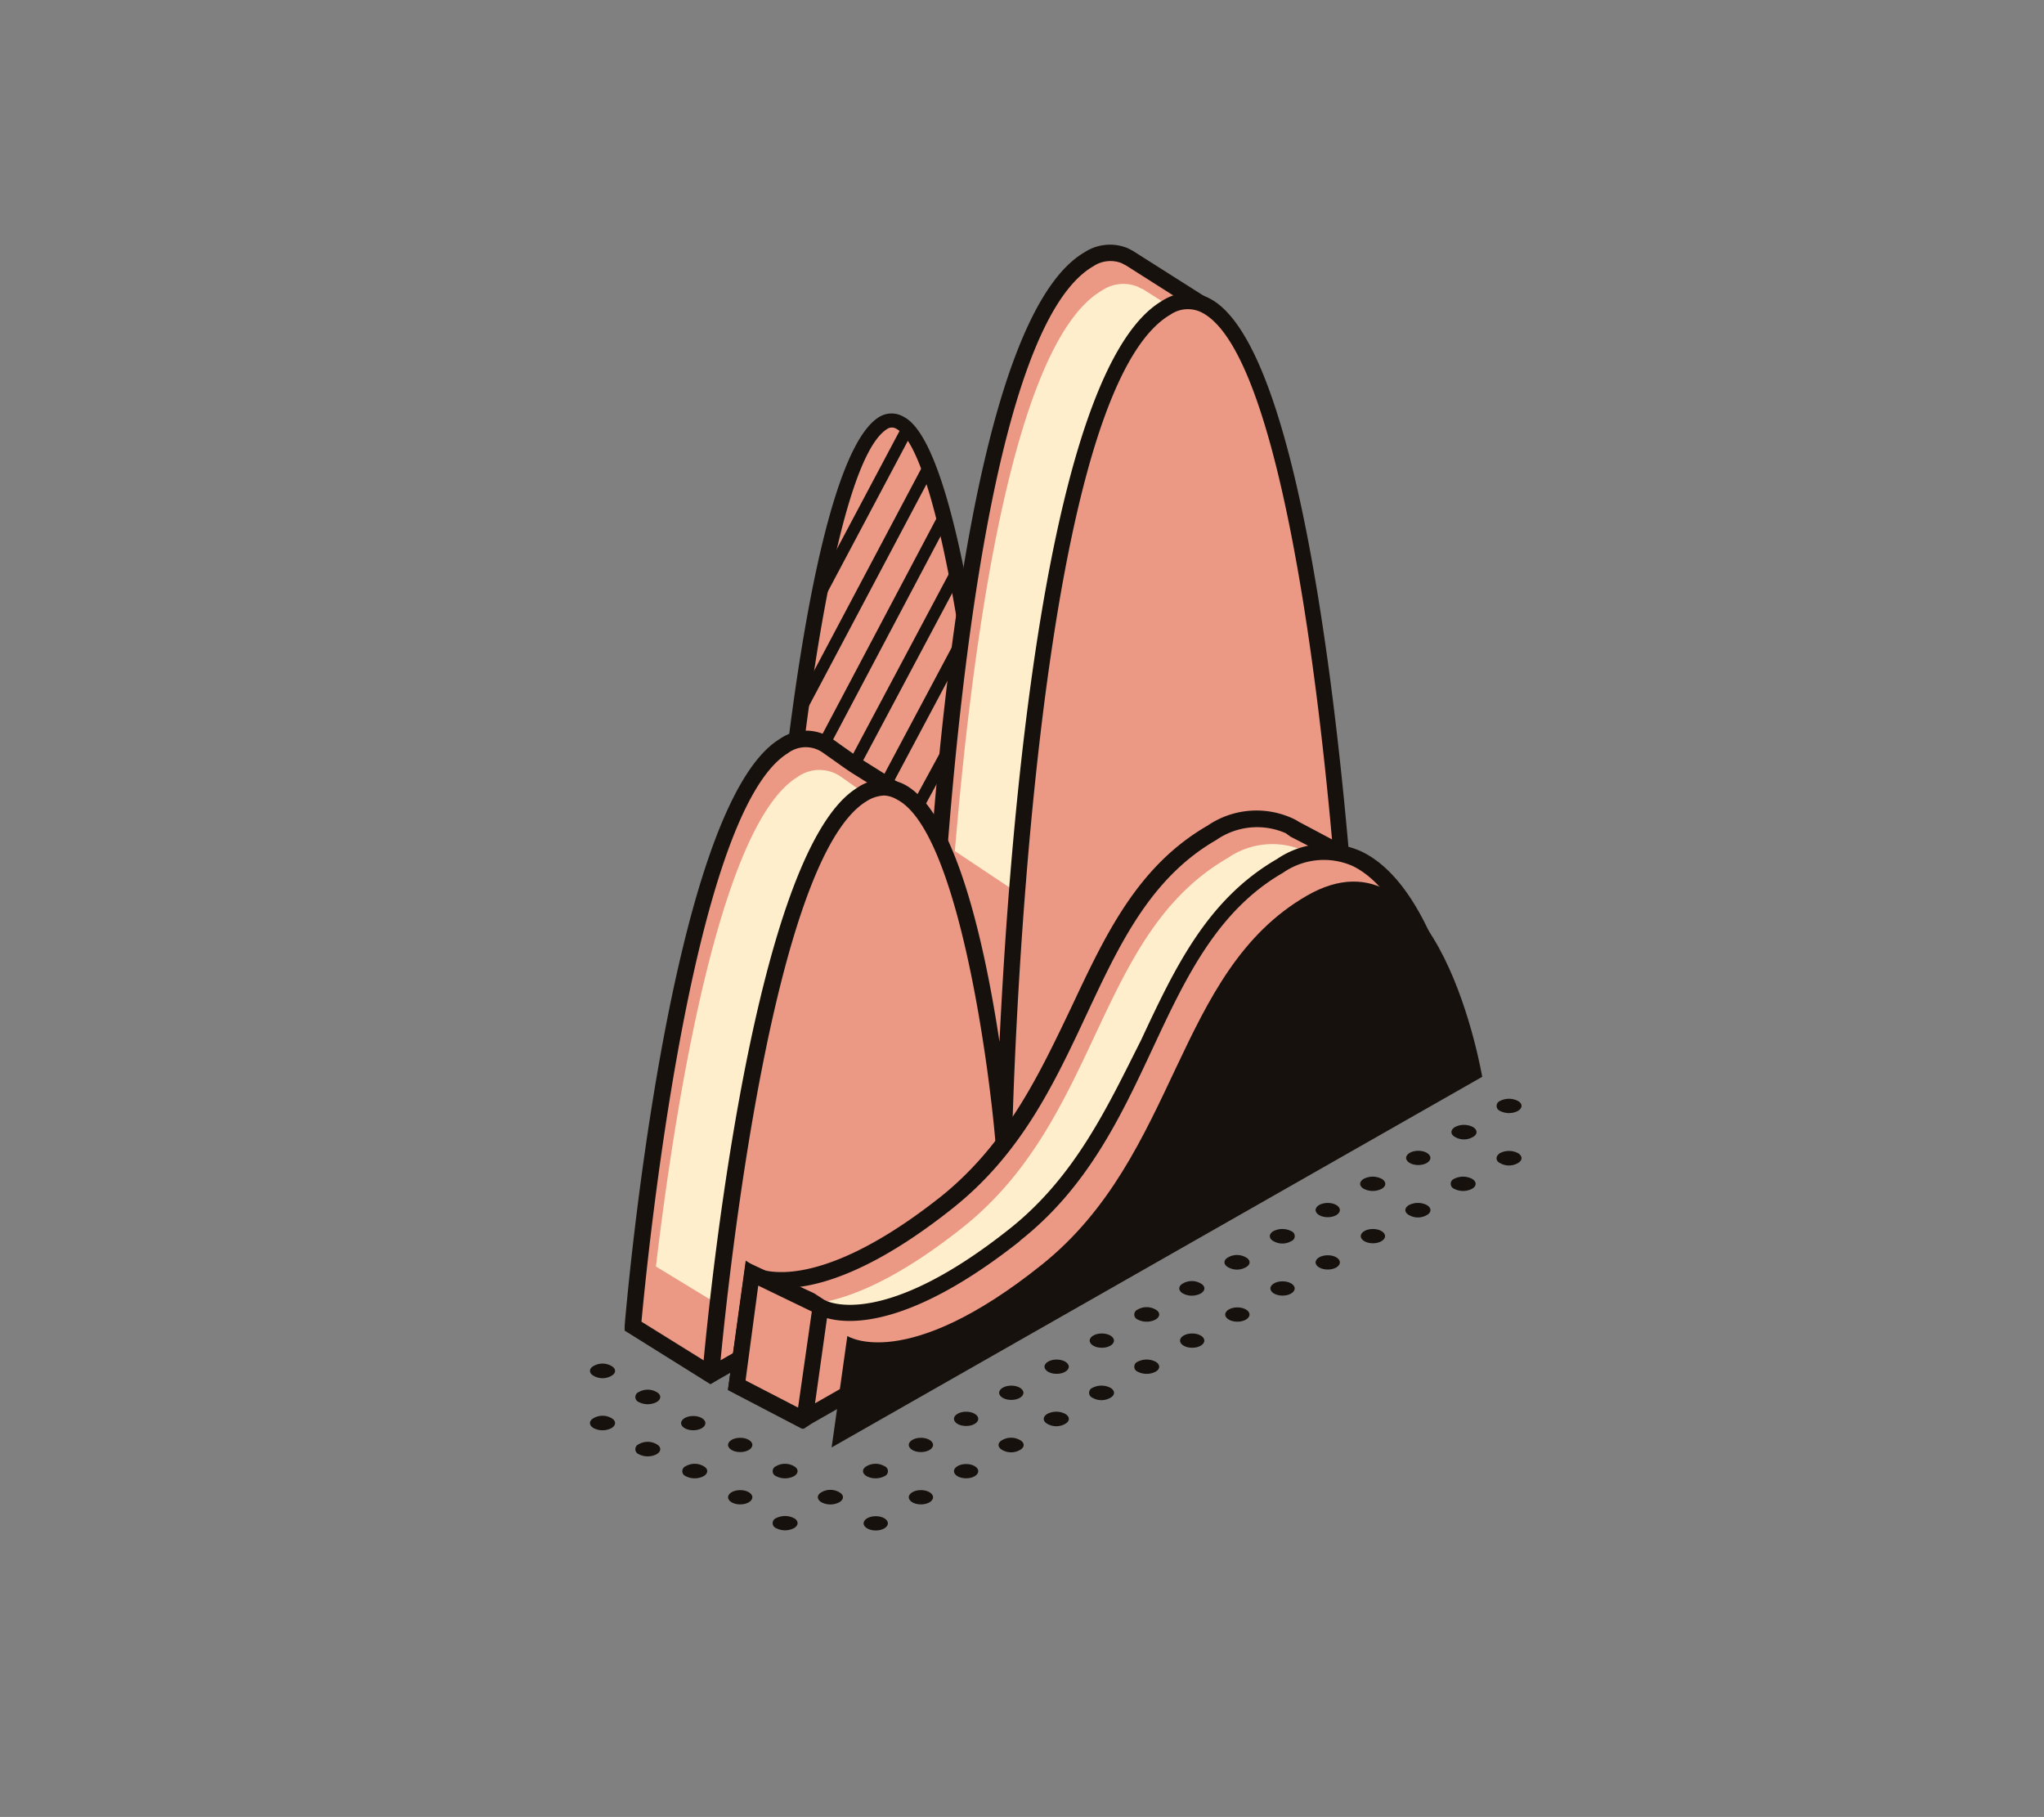 <svg id="content" xmlns="http://www.w3.org/2000/svg" viewBox="0 0 114.46 101.73">
  <rect x="0" y="0" width="114.46" height="101.73" fill="#808080" stroke="none"/>
  <defs>
    <style>
      .cls-1 {
        fill: #eb9884;
      }

      .cls-2 {
        fill: #16110d;
      }

      .cls-3 {
        fill: #fec;
      }
    </style>
  </defs>
  <title>Artboard 27</title>
  <path class="cls-1" d="M43.82,48.86s1.82-23,5.66-25.22,6.05,22.78,6.05,22.78L51.6,60.22l-5.76,3Z"/>
  <path class="cls-2" d="M45.48,63.9l-2.11-15v0c.19-2.38,2-23.3,5.89-25.57a1.32,1.32,0,0,1,1.33,0C54,25,55.79,44.19,56,46.38v.08L52,60.53ZM44.27,48.84l1.92,13.68,5-2.61,3.86-13.53C54.33,38,52.42,25.17,50.18,24a.47.47,0,0,0-.47,0C46.73,25.74,44.78,42.47,44.27,48.84Z"/>
  <rect class="cls-2" x="42.95" y="28.42" width="10.69" height="0.67" transform="translate(0.25 57.92) rotate(-62.03)"/>
  <rect class="cls-2" x="40.72" y="32.72" width="15.26" height="0.67" transform="translate(-3.5 60.29) rotate(-62.07)"/>
  <rect class="cls-2" x="42.21" y="35.11" width="14.43" height="0.67" transform="translate(-5.01 62.56) rotate(-62.13)"/>
  <rect class="cls-2" x="44.44" y="37.03" width="12.58" height="0.67" transform="translate(-6.09 64.58) rotate(-61.97)"/>
  <rect class="cls-2" x="47.2" y="39.58" width="9.02" height="0.67" transform="translate(-7.82 66.8) rotate(-61.96)"/>
  <rect class="cls-2" x="50.28" y="43.24" width="3.93" height="0.67" transform="translate(-11.01 68.62) rotate(-61.43)"/>
  <path class="cls-1" d="M66.77,20.59c.3-1.73.59-3.52.59-3.52l-4.08-2.6a1.84,1.84,0,0,1-.27-.13,2.14,2.14,0,0,0-2,.19c-8.26,4.76-9.12,46.83-9.12,46.83s-.21-2.45-.69-5.64l.3-.54-1.3-10.89L48.11,43c-.6-.37-1.16-.8-1.74-1.2a2.08,2.08,0,0,0-2.47,0c-6,3.71-8.45,32.48-8.45,32.48L39.79,77l4-7.45L71.36,53.77S70.3,31.81,66.77,20.59Z"/>
  <path class="cls-3" d="M60,52l11.37-6.84c-.68-7.23-1.87-16.67-3.82-22.85.29-1.73.58-3.52.58-3.52L64,16.19a1.39,1.39,0,0,1-.27-.13,2.14,2.14,0,0,0-2,.19c-4.92,2.83-7.21,18.87-8.26,31.4Z"/>
  <path class="cls-3" d="M41.56,73.85l9.13-21.33.77-2.06L50.93,46l-2.07-1.29c-.6-.37-1.16-.8-1.74-1.2a2.1,2.1,0,0,0-2.47,0c-4.45,2.73-6.92,19-7.92,27.4Z"/>
  <path class="cls-2" d="M39.78,77.5l-4.8-3,0-.28c.1-1.18,2.49-29,8.66-32.83a2.58,2.58,0,0,1,3,0l.63.45c.36.25.71.51,1.08.74L50.61,44l1.13,9.54c.69-12.49,2.8-35.83,9-39.42a2.6,2.6,0,0,1,2.42-.22l.27.14,4.4,2.79,0,.3s-.28,1.71-.57,3.41c3.48,11.18,4.57,33,4.58,33.19V54L44.12,69.84l-4,7.44ZM35.92,74l3.7,2.3,3.83-7.15L70.89,53.52C70.76,51,69.6,31.09,66.34,20.73l0-.11,0-.1c.22-1.31.44-2.65.54-3.23l-3.81-2.42-.27-.14a1.72,1.72,0,0,0-1.58.18C53.27,19.5,52.32,61,52.32,61.37l-.9,0s-.21-2.48-.68-5.61l0-.15.29-.55L49.76,44.56l-1.89-1.18c-.39-.24-.76-.51-1.14-.78l-.61-.43a1.66,1.66,0,0,0-2,0C38.65,45.55,36.19,71.11,35.92,74Z"/>
  <path class="cls-1" d="M39.79,77s2.4-28.76,8.45-32.48,8,19.57,8,19.57S57.07,22,65.33,17.22,75.7,56.46,75.7,56.46Z"/>
  <path class="cls-2" d="M39.81,77.48l-.5-.29C39.41,76,41.83,47.9,48,44.11a2.57,2.57,0,0,1,2.62-.2c2.89,1.47,4.53,9,5.35,14.42.56-11.77,2.55-37.7,9.13-41.5a2.61,2.61,0,0,1,2.69-.09c6.55,3.57,8.29,38.23,8.36,39.7v.28Zm9.7-32.94a2,2,0,0,0-1,.33c-5.21,3.21-7.7,26.5-8.16,31.29L75.24,56.21c-.62-12.39-3-36-7.88-38.68a1.72,1.72,0,0,0-1.81.08c-7.94,4.59-8.86,45.54-8.87,46l-.92.53c-.4-4.82-2.17-17.67-5.54-19.38A1.53,1.53,0,0,0,49.51,44.54Z"/>
  <path class="cls-1" d="M75.08,49.28l.75-1.15L72.46,46.4a3.3,3.3,0,0,0-.32-.18,4.42,4.42,0,0,0-4.32.39C60.43,50.88,60.71,61.13,53,67.26s-10.9,4-10.9,4l-.87,6.24L45,79.49l11-7.78,21.64-15A26.33,26.33,0,0,0,75.08,49.28Z"/>
  <path class="cls-3" d="M76,50.71l.75-1.15-3.36-1.73a3.47,3.47,0,0,0-.33-.18,4.4,4.4,0,0,0-4.31.39c-7.4,4.27-7.12,14.52-14.8,20.65s-10.9,4-10.9,4l-.56,4.17L47.7,76l8.71-5.13,22.13-12.7A26.15,26.15,0,0,0,76,50.71Z"/>
  <path class="cls-2" d="M44.92,80l-4.16-2.17,1-7.25.59.39s3.11,1.76,10.37-4C56.4,64,58.21,60.12,60,56.38c1.91-4.06,3.7-7.89,7.63-10.16a4.86,4.86,0,0,1,4.73-.41h0a2.34,2.34,0,0,1,.37.2L76.48,48,75.6,49.3a26.55,26.55,0,0,1,2.49,7.38l0,.28L56.26,72.08Zm-3.18-2.67L45,79l10.74-7.62,21.41-14.8a25.73,25.73,0,0,0-2.46-7l-.14-.24.63-1-2.92-1.5L72,46.65l0,0a4,4,0,0,0-3.89.38c-3.68,2.12-5.42,5.83-7.26,9.76s-3.67,7.81-7.49,10.85c-6.08,4.84-9.51,4.68-10.81,4.32Z"/>
  <path class="cls-1" d="M81.46,58.62S79,44.21,71.64,48.48,64.53,63,56.84,69.13s-10.9,4-10.9,4l-.88,6.24Z"/>
  <polygon class="cls-1" points="42.12 71.3 45.94 73.17 45.04 79.49 41.25 77.54 42.12 71.3"/>
  <path class="cls-2" d="M45.46,79.7,82,58.86l0-.31c-.06-.36-1.54-8.89-5.79-10.89a4.85,4.85,0,0,0-4.69.43c-3.93,2.27-5.73,6.1-7.63,10.16C62,62,60.21,65.87,56.56,68.78,50,74,46.85,73.08,46.29,72.84l-.13-.06-.57-.37-3.82-1.78-1,7.16,3.8,2L45,80Zm-3-7.72,3,1.45-.77,5.38-2.94-1.52Zm14.64-2.5c3.82-3,5.68-7,7.48-10.85s3.58-7.64,7.26-9.76a4,4,0,0,1,3.87-.4c3.41,1.61,4.93,8.39,5.23,9.92L45.64,78.57l.67-4.77C47.61,74.16,51,74.32,57.12,69.48Z"/>
  <path class="cls-2" d="M83,60.29s-2.42-14.41-9.82-10.14S66,64.67,58.35,70.8s-10.9,4-10.9,4l-.88,6.24Z"/>
  <path class="cls-2" d="M36.77,80.86c.27.15.27.4,0,.56a1.1,1.1,0,0,1-1,0,.3.3,0,0,1,0-.56A1,1,0,0,1,36.77,80.86Z"/>
  <ellipse class="cls-2" cx="38.82" cy="79.68" rx="0.68" ry="0.4"/>
  <path class="cls-2" d="M34.24,79.4c.27.15.27.4,0,.56a1.1,1.1,0,0,1-1,0c-.27-.16-.27-.41,0-.56A1,1,0,0,1,34.24,79.4Z"/>
  <path class="cls-2" d="M36.77,77.94c.27.15.27.4,0,.56a1.1,1.1,0,0,1-1,0,.3.3,0,0,1,0-.56A1,1,0,0,1,36.77,77.94Z"/>
  <path class="cls-2" d="M34.24,76.48c.27.15.27.4,0,.55a1,1,0,0,1-1,0c-.27-.15-.27-.4,0-.55A1,1,0,0,1,34.24,76.48Z"/>
  <ellipse class="cls-2" cx="49.04" cy="85.29" rx="0.68" ry="0.4"/>
  <ellipse class="cls-2" cx="51.57" cy="83.83" rx="0.68" ry="0.4"/>
  <ellipse class="cls-2" cx="54.1" cy="82.37" rx="0.68" ry="0.4"/>
  <path class="cls-2" d="M57.12,80.63c.27.15.27.4,0,.55a1,1,0,0,1-1,0c-.27-.15-.27-.4,0-.55A1,1,0,0,1,57.12,80.63Z"/>
  <path class="cls-2" d="M59.65,79.16c.27.16.27.41,0,.56a1,1,0,0,1-1,0c-.27-.15-.27-.4,0-.56A1.1,1.1,0,0,1,59.65,79.16Z"/>
  <path class="cls-2" d="M62.18,77.7c.27.16.27.41,0,.56a1,1,0,0,1-1,0,.3.3,0,0,1,0-.56A1.1,1.1,0,0,1,62.18,77.7Z"/>
  <path class="cls-2" d="M64.71,76.24c.27.16.27.41,0,.56a1.1,1.1,0,0,1-1,0,.3.3,0,0,1,0-.56A1.1,1.1,0,0,1,64.71,76.24Z"/>
  <ellipse class="cls-2" cx="66.76" cy="75.06" rx="0.68" ry="0.4"/>
  <ellipse class="cls-2" cx="69.29" cy="73.6" rx="0.68" ry="0.4"/>
  <ellipse class="cls-2" cx="71.82" cy="72.14" rx="0.68" ry="0.4"/>
  <ellipse class="cls-2" cx="74.35" cy="70.68" rx="0.68" ry="0.4"/>
  <ellipse class="cls-2" cx="76.88" cy="69.21" rx="0.68" ry="0.4"/>
  <path class="cls-2" d="M79.9,67.47c.27.16.27.41,0,.56a1,1,0,0,1-1,0c-.27-.15-.27-.4,0-.56A1.1,1.1,0,0,1,79.9,67.47Z"/>
  <path class="cls-2" d="M82.43,66c.27.16.27.41,0,.56a1.1,1.1,0,0,1-1,0,.3.3,0,0,1,0-.56A1.1,1.1,0,0,1,82.43,66Z"/>
  <path class="cls-2" d="M44.46,85c.27.15.27.4,0,.56a1.1,1.1,0,0,1-1,0,.3.3,0,0,1,0-.56A1.1,1.1,0,0,1,44.46,85Z"/>
  <path class="cls-2" d="M47,83.55c.27.15.27.4,0,.56a1.08,1.08,0,0,1-1,0c-.27-.16-.27-.41,0-.56A1,1,0,0,1,47,83.55Z"/>
  <path class="cls-2" d="M49.53,82.09a.3.3,0,0,1,0,.56,1.1,1.1,0,0,1-1,0c-.27-.16-.27-.41,0-.56A1,1,0,0,1,49.53,82.09Z"/>
  <ellipse class="cls-2" cx="51.57" cy="80.9" rx="0.68" ry="0.4"/>
  <ellipse class="cls-2" cx="54.1" cy="79.44" rx="0.68" ry="0.4"/>
  <ellipse class="cls-2" cx="56.63" cy="77.98" rx="0.68" ry="0.4"/>
  <ellipse class="cls-2" cx="59.17" cy="76.52" rx="0.68" ry="0.4"/>
  <ellipse class="cls-2" cx="61.7" cy="75.06" rx="0.68" ry="0.4"/>
  <path class="cls-2" d="M64.71,73.32c.27.15.27.4,0,.56a1.1,1.1,0,0,1-1,0,.3.3,0,0,1,0-.56A1,1,0,0,1,64.71,73.32Z"/>
  <path class="cls-2" d="M67.24,71.86c.27.15.27.4,0,.56a1.08,1.08,0,0,1-1,0c-.27-.16-.27-.41,0-.56A1,1,0,0,1,67.24,71.86Z"/>
  <path class="cls-2" d="M69.77,70.4c.27.15.27.4,0,.55a1,1,0,0,1-1,0c-.27-.15-.27-.4,0-.55A1,1,0,0,1,69.77,70.4Z"/>
  <path class="cls-2" d="M72.31,68.93a.3.3,0,0,1,0,.56,1,1,0,0,1-1,0c-.27-.15-.27-.4,0-.56A1.1,1.1,0,0,1,72.31,68.93Z"/>
  <ellipse class="cls-2" cx="74.35" cy="67.75" rx="0.68" ry="0.4"/>
  <path class="cls-2" d="M77.37,66c.27.16.27.41,0,.56a1.1,1.1,0,0,1-1,0c-.27-.15-.27-.4,0-.56A1.1,1.1,0,0,1,77.37,66Z"/>
  <ellipse class="cls-2" cx="79.42" cy="64.83" rx="0.68" ry="0.4"/>
  <ellipse class="cls-2" cx="41.45" cy="83.83" rx="0.68" ry="0.4"/>
  <path class="cls-2" d="M44.46,82.09c.27.15.27.4,0,.56a1.1,1.1,0,0,1-1,0,.3.3,0,0,1,0-.56A1,1,0,0,1,44.46,82.09Z"/>
  <path class="cls-2" d="M39.4,82.09c.27.15.27.4,0,.56a1.1,1.1,0,0,1-1,0,.3.3,0,0,1,0-.56A1,1,0,0,1,39.4,82.09Z"/>
  <ellipse class="cls-2" cx="41.45" cy="80.9" rx="0.68" ry="0.4"/>
  <path class="cls-2" d="M84,64.56a1.1,1.1,0,0,1,1,0c.27.16.27.41,0,.56a1,1,0,0,1-1,0C83.74,65,83.74,64.72,84,64.56Z"/>
  <path class="cls-2" d="M81.48,63.1a1.1,1.1,0,0,1,1,0c.27.16.27.41,0,.56a1,1,0,0,1-1,0C81.21,63.51,81.21,63.26,81.48,63.1Z"/>
  <path class="cls-2" d="M85,61.64c.27.15.27.4,0,.56a1.1,1.1,0,0,1-1,0,.3.3,0,0,1,0-.56A1.1,1.1,0,0,1,85,61.64Z"/>
</svg>
